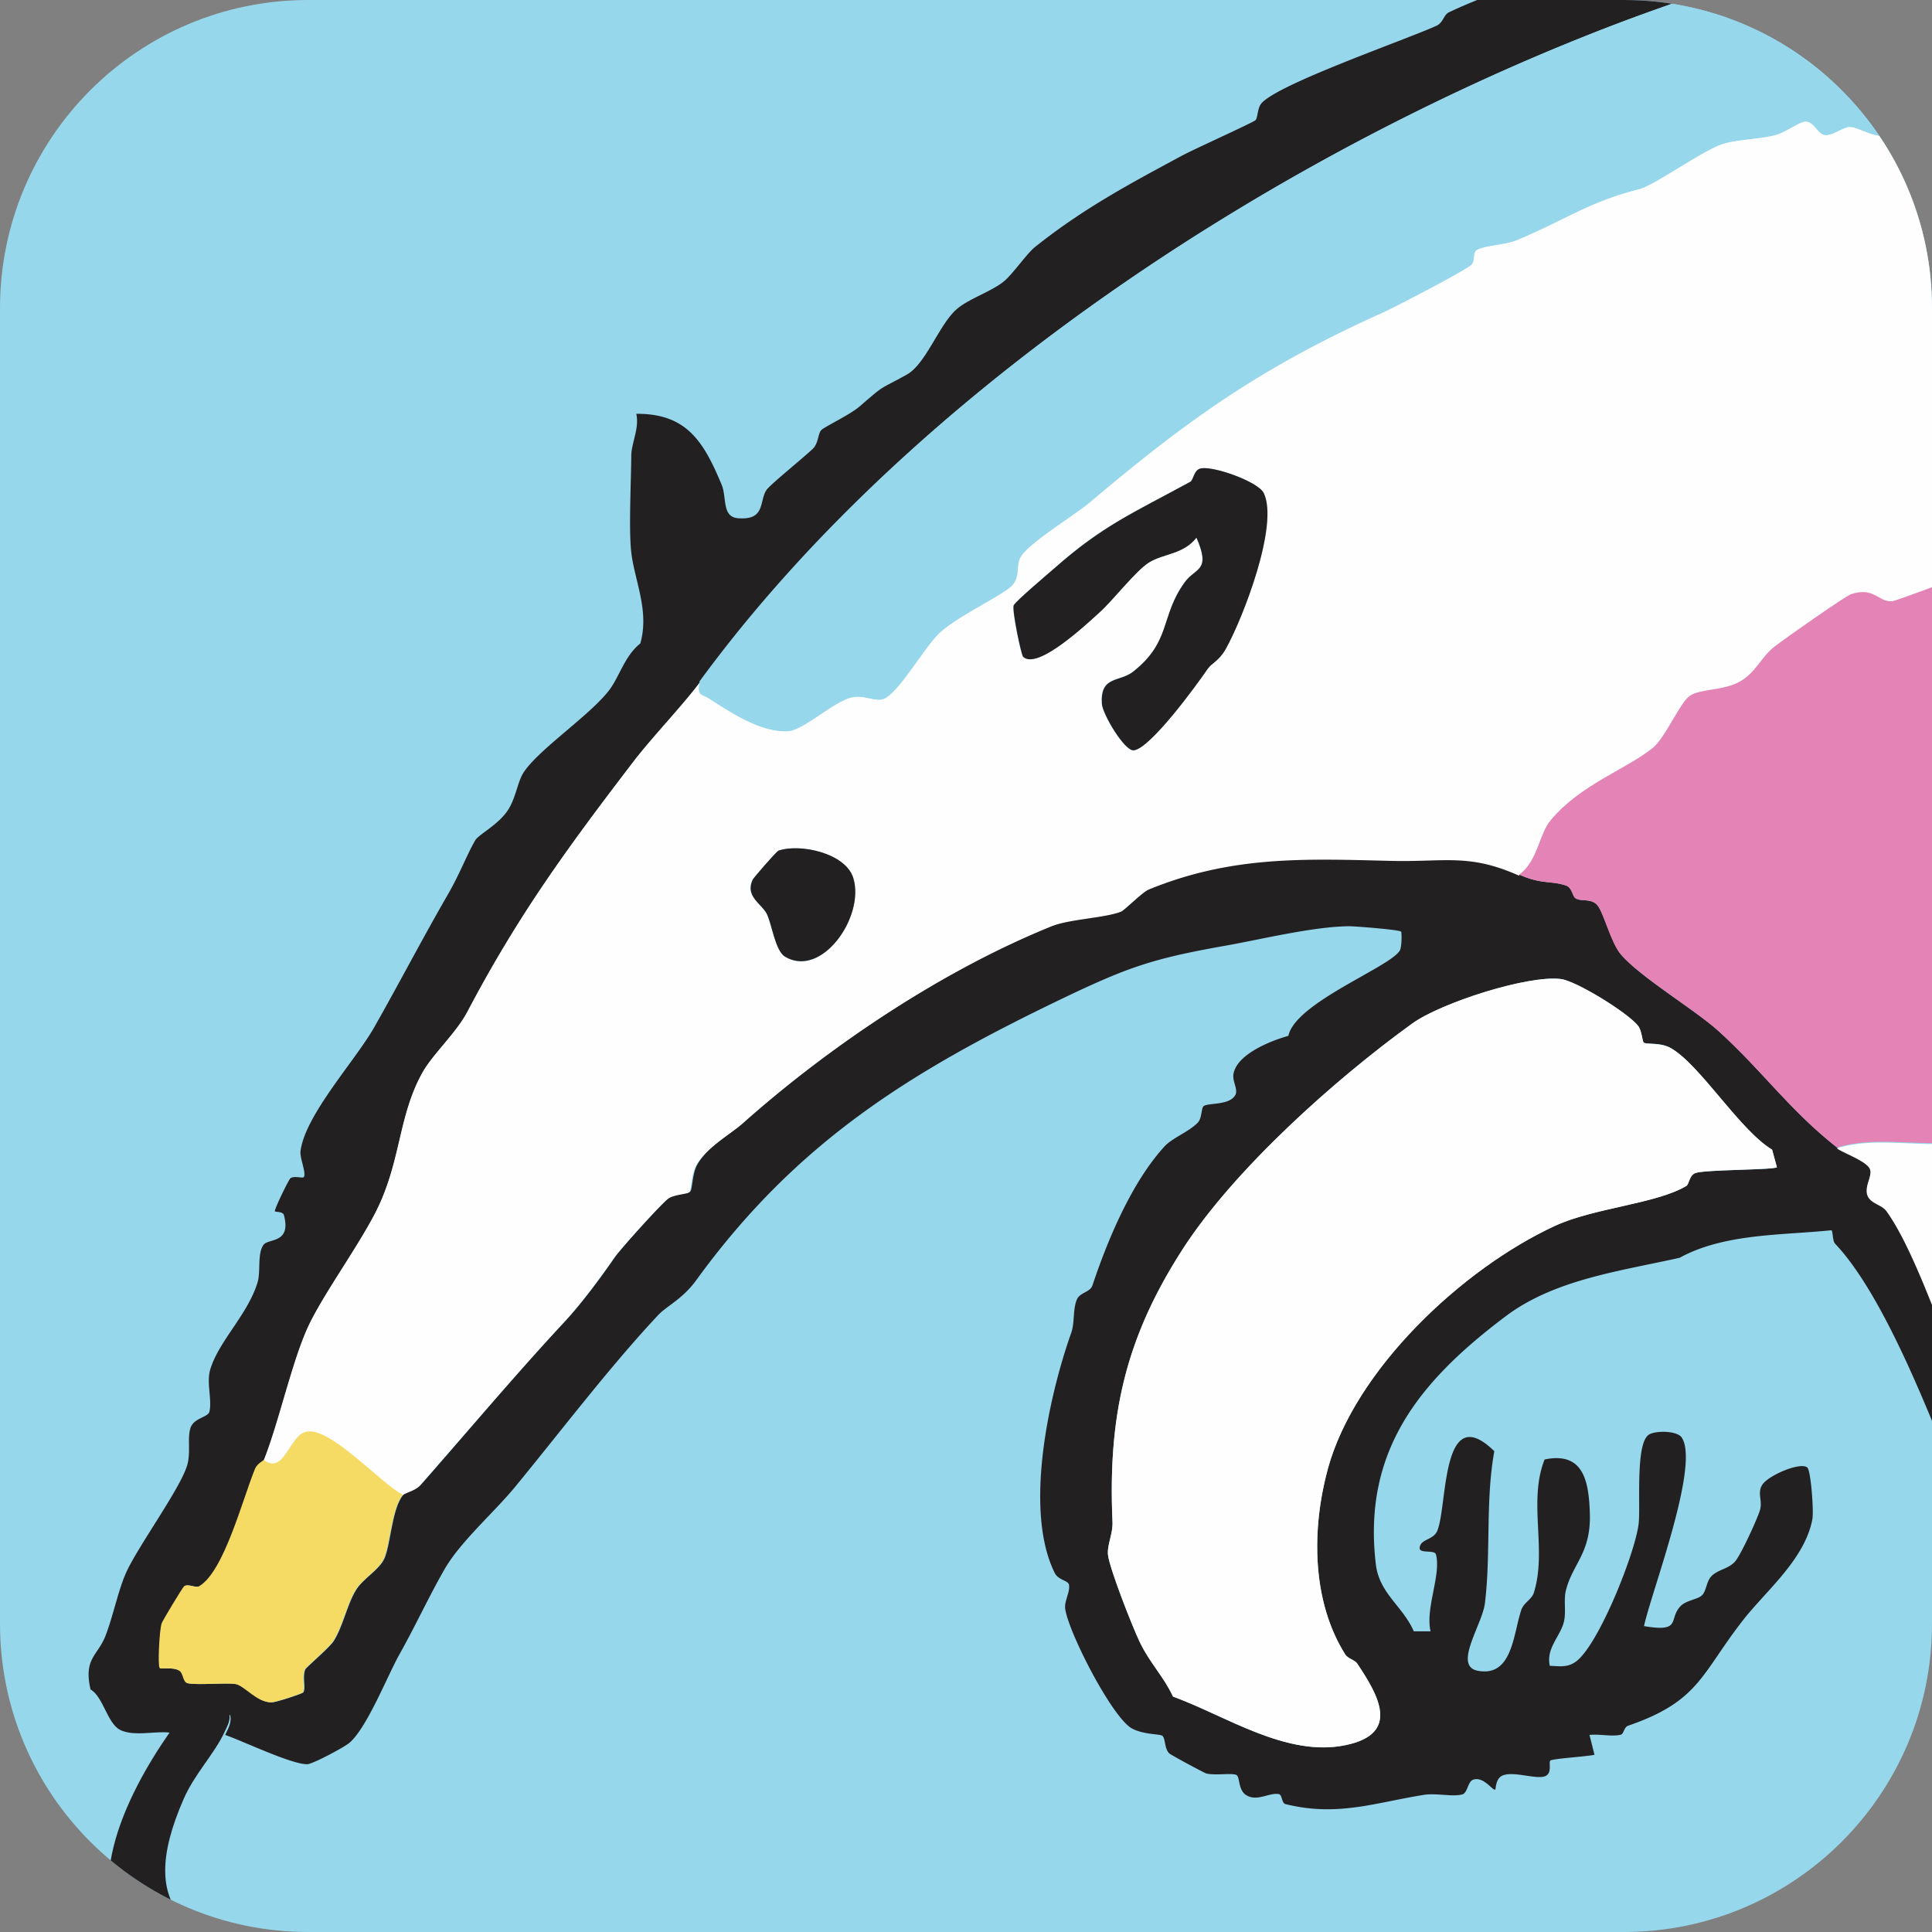 <?xml version="1.0" encoding="UTF-8"?>
<svg data-bbox="-0.632 -12.687 317.205 187.01" viewBox="0 0 100.29 100.29" xmlns="http://www.w3.org/2000/svg" data-type="color">
    <rect x="0" y="0" width="100.29" height="100.29" fill="#808080" stroke="none"/>
    <g>
        <defs>
            <clipPath id="6cb0d1dc-31f4-447c-b79c-30e7292cb27b">
                <path d="M100.29 16v68.29c0 8.837-7.163 16-16 16H16c-8.837 0-16-7.163-16-16V16C0 7.163 7.163 0 16 0h68.29c8.837 0 16 7.163 16 16"/>
            </clipPath>
        </defs>
        <path fill="#97d7ec" d="M100.29 16v68.29c0 8.837-7.163 16-16 16H16c-8.837 0-16-7.163-16-16V16C0 7.163 7.163 0 16 0h68.29c8.837 0 16 7.163 16 16" data-color="1"/>
        <g clip-path="url(#6cb0d1dc-31f4-447c-b79c-30e7292cb27b)">
            <path d="M8.81 89.94c-.79-.09-1.86.21-2.57-.14-.67-.34-.88-1.72-1.54-2.1-.37-1.61.37-1.75.77-2.77s.66-2.37 1.08-3.3c.61-1.36 2.82-4.37 3.17-5.58.19-.67 0-1.35.16-1.9s.92-.57.99-.87c.15-.62-.17-1.52.05-2.21.45-1.47 1.94-2.83 2.45-4.5.17-.56-.02-1.5.31-1.95.25-.35 1.45-.05 1.06-1.54-.05-.2-.45-.16-.47-.2-.05-.08.72-1.65.8-1.71.17-.15.63 0 .69-.06.17-.17-.21-1-.16-1.36.25-1.89 2.85-4.7 3.83-6.43 1.32-2.33 2.51-4.62 3.86-6.96.58-1.01.97-2.04 1.38-2.74.18-.31 1.25-.83 1.73-1.62.42-.69.46-1.47.84-1.99.85-1.19 3.33-2.85 4.35-4.14.56-.71.82-1.81 1.65-2.47.49-1.74-.33-3.3-.48-4.82-.12-1.19 0-3.58.01-4.91 0-.67.43-1.43.26-2.19 2.64-.02 3.51 1.48 4.43 3.68.28.67 0 1.67.85 1.74 1.46.12 1.08-.91 1.49-1.48.21-.29 1.91-1.66 2.39-2.12.3-.29.27-.79.44-.97s1.48-.79 1.99-1.23c1.4-1.21.94-.81 2.46-1.66.98-.55 1.67-2.58 2.56-3.37.6-.54 1.76-.91 2.43-1.43.47-.36 1.22-1.47 1.66-1.82 2.51-2 4.88-3.26 7.57-4.71.7-.38 3.71-1.73 3.87-1.87.12-.1.1-.6.29-.85.78-1 7.5-3.32 9.1-4.05.36-.16.38-.57.65-.7 4.06-1.92 8.44-2.57 12.53-4.65 2.83-1.44 5.33-1.28 8.24-1.8.26-.05 3.41-1.14 4.06-1.34.57-.18 2.59-1.34 2.97-1.15.08.04-.02.66.69.46.17-.05.16-.56.56-.73.92-.39 2.95-.42 4.02-.63 9.15-1.79 19.37-2.21 28.93-3 .48-.04.96.28 1.5.23.64-.06 1-.65 1.35-.71.45-.08 1.26.53 2.02.48 1.6-.11 2.18-.57 4.31-.22 3.94.64 8.37 1.27 12.43.98.84-.06 1.38-.53 2.01-.51.77.01 1.59.63 2.15.71 1.03.13 3.31.22 4.58.31 5.54.4 11.73-.51 17 0 3.31.31 5.96.21 9.26.29s6.28.75 9.53.7c1.16-.02 3.22-.5 4.33-.21.27.07.24.62.6.74 1.01.34 2.26-.03 3.02.03.16.01 1.99 1.49 2.64 1.79 6.25 2.88 12.77.81 18.36 3.27 1.42.63 3.25 2.02 4.69 2.78 4.53 2.4 8.26 4.04 12.61 7.23 3.37 2.47 6.33 5 9.87 7.39 2.9 1.96 5.03 3.91 7.8 6.1 3.81 3.01 7.55 5.43 11.04 8.78 1.97 1.89 2.74 2.77 4.92 4.48 2.78 2.19 5.02 5.28 7.54 7.51 5.23 4.63 10.37 9.26 15.34 14.02.37.35 1.31 1.61 1.42 1.67.48.29 1.43.03 1.54.14.05.05-.05.66.15 1.02.44.8 4.39 4.54 5.39 5.16.41.26.99.2 1.12.3.08.07.72 1.75.76 1.94.4 1.69-.77 1.86-.95 3.31-.1.74.29 2.29.22 2.39-.13.18-.77.07-.76.68 0 .56 1.13.91 1.3 1.41-.34 0-.71 0-1.03.13-4.45 1.73-8.61 4.56-13.08 6.23-1.95.73-4.63 1.04-6.43 1.8-.3.13-.28.54-.49.59-.72.16-1.72-.12-2.51.02-.46.08-.78.58-1.29.52-.17-.02-.02-.58-.5-.54-.71.06-1.44 1.01-2.66 1.23-2.84.52-6.27.52-9.18.87-5.59.66-13.23.84-18.81-.04-.79-.12-1.53-.81-2.39-.95-2.61-.43-5.8-.55-8.42-1.1-10.7-2.26-20.17-7.21-29.42-13.06-1.04-.66-1.53-1.62-2.9-1.6.17.41-.39 1.94-.26 2.06.06.06.55-.1.71.04.14.13.14.74.32 1.07.68 1.3 1.24 2.95 1.4 4.56.04.42.42 1.01.35 1.37-.08.38-.96.69-.73 1.57.06.24.91.1 1.18.65.08.16.33 1.79.33 2.02 0 .6-.55 1.47-.65 2.3-.16 1.33.29 3.43.4 4.8-1.92 1.37-.55.95-.09 1.7.3.49-.15 2.72-.45 3.03-.23.23-.92.02-1.17.76-.38 1.12.31 1.04.38 1.17.58 1.02-.85.67-.95 1.14-.4 1.76.4 3.89-.44 5.68-.3.64-.9.7-1.02.91-.17.28 0 .76-.32 1.1-.25.26-.98.23-1.05.55-.16.66.35 1.5.23 1.97-.09.38-.71.62-.92 1.15-.31.74-.18 2.49-.38 2.84-.07.13-2.35 1.44-2.51 1.48-3.15.92-6.49 1.99-9.53 2.83-1.37.38-1.65.46-2.79.16-.79-.21-1.78.83-2.63 1.11-1.53.51-7.78 1.54-8.43 2.26-.19.21-.04.76-.49.92-.53.19-1.4-.1-1.98.04-.19.04-.15.44-.36.5-.67.18-3.81.49-4.15-.03-.16-.25-.43-2.94-.24-3.25.06-.1.5-.19.71-.43 1.66-1.97 2.88-2.3 4.38-3.61 1.65-1.44 3.12-3.89 4.89-5.41 1.28-1.1 1.66-1.44 2.82-2.59.87-.87 1.72-.27 1.58-2.29-.04-.62-.36-1.07-.47-1.61-.2-.95.38-2.14-.95-2.14-1.84 0-2.7 1.86-3.88 2.84-2.18 1.79-5.44 4.46-7.67 5.84-2.57 1.59-5.48 2.47-8.01 3.98-.31.18-.36.71-.58.76-.73.17-1-.54-1.63-.53-.06.3.1 1.16-.01 1.28-.08.08-1.55.34-2.11.59-.64.29-.96 1.05-1.81.92-.11-.02-1.41-.43-1.47-.48-.69-.77 1.38-3.36 1.74-4.03 2.25-4.2 4.69-9.08 7.4-12.93.8-1.13 2.8-2.19 1.42-3.76-.73-.82-2.06-1.53-2.72-2.17-2.53-2.41-2.87-4.4-4.64-6.95-.57-.83-1.86-1.51-2.29-2.09-.81-1.1-1.29-1.85-2.21-3.01-1.57-1.99-3.12-5.62-3.11-8.17 0-1.36.87-1.99 1.04-3.2-.65-.06-1.08-.6-1.67-.77-1.54-.46-3.14-.65-4.59-.86-.51-.07-1.15-1.01-1.64-1.16-2.42-.73-6.04-.78-8.63-1.41-.36-.09-.66-.52-1.16-.64-3.13-.77-6.26-1.14-9.33-2-.84-.23-1.72-.45-2.58-.64-.08.7.49 1.14.66 1.78 1.94 7.14 3.48 16.65 2.64 24.04-.08.69-.69.57-.75 1.07-.13 1.03.31 2.31.22 3.05-.07.57-.77 1.52-.92 2.18s.06 1.36-.11 1.95c-.14.47-.79.66-.93 1.13-.2.66 0 1.55-.18 2.4-.33 1.51-2.13 3.85-2.4 4.81-.16.55.05 1.15-.1 1.7-.18.64-1.47 2.5-1.8 3.35-1.41 3.68-2.17 7.5-4.32 10.87-1.01 1.59-2.19.6-3.48.61-3.5.04-7.78 1.8-11.14 2.53-1.54.34-3.55.12-4.76.39-.89.2-1.88 1.2-2.63 1.5-1.57.63-2.9.3-4.1.48-.21.03-.21.55-.6.74-1 .49-6.33 1.09-7.38.83-.46-.11-1.09-2.54-.43-2.97l18.28-13.13c-.02-1.47-.06-3.18-.28-4.62-1.19-7.83-4.68-18.08-7.66-25.55-1.42-3.57-3.8-9.78-6.34-12.46-.13-.14-.1-.5-.18-.7-2.62.27-5.57.16-7.89 1.43-3.07.69-6.5 1.12-9.05 3.05-4.36 3.29-7.43 6.9-6.72 12.86.18 1.52 1.39 2.16 1.97 3.48h.87c-.28-1.19.56-2.94.28-3.99-.08-.3-1.1.06-.79-.52.15-.27.69-.29.86-.71.54-1.3.19-6.84 2.96-4.13-.47 2.59-.17 5.32-.49 7.9-.14 1.12-1.67 3.26-.36 3.5 1.79.33 1.83-1.91 2.25-3.16.13-.38.55-.55.65-.89.7-2.22-.31-4.73.56-6.92 2.04-.42 2.3 1.15 2.35 2.85.05 2.01-.89 2.56-1.24 3.93-.14.55.03 1.14-.12 1.69-.2.74-.92 1.34-.72 2.24.53.02.95.11 1.41-.26 1.17-.95 3.01-5.57 3.2-7.1.11-.91-.18-4.14.52-4.63.33-.23 1.46-.22 1.71.13.98 1.4-1.58 8.06-1.95 9.8 2 .34 1.24-.37 1.91-1.05.3-.3.89-.33 1.11-.56.21-.21.22-.69.46-.96.35-.38.92-.39 1.26-.8.3-.36 1.1-2.1 1.27-2.62s-.16-.91.14-1.36c.32-.48 1.98-1.19 2.33-.88.18.16.34 2.26.26 2.68-.39 2.08-2.39 3.7-3.59 5.23-2.19 2.8-2.26 4.21-5.97 5.49-.23.08-.22.43-.39.47-.49.11-1.1-.05-1.62.01l.26 1.03c-.39.09-2.18.2-2.29.3-.1.09.08.55-.18.76-.38.3-1.62-.22-2.26 0-.42.14-.38.71-.42.74-.12.1-.59-.69-1.14-.51-.3.1-.29.7-.58.77-.51.13-1.34-.08-1.98.02-2.53.4-4.48 1.15-7.19.48-.21-.05-.16-.49-.35-.52-.5-.09-1.14.42-1.71.04-.39-.26-.31-.91-.47-1.02-.2-.14-1.1.03-1.58-.09-.11-.03-1.84-.96-1.92-1.04-.26-.23-.2-.82-.37-.92s-.94-.05-1.56-.37c-1.04-.55-3.37-5.12-3.48-6.26-.03-.39.27-.85.2-1.21-.04-.22-.55-.23-.74-.61-1.61-3.25-.31-9.16.85-12.44.2-.55.08-1.23.3-1.75.16-.38.69-.37.81-.74.78-2.33 2.02-5.33 3.74-7.21.4-.44 1.29-.77 1.73-1.24.22-.23.17-.74.3-.85.21-.18 1.34-.03 1.64-.57.17-.29-.16-.71-.09-1.1.17-1.03 1.95-1.73 2.85-1.98.36-1.73 5.32-3.58 5.79-4.44.1-.19.1-.94.06-.97-.1-.1-2.37-.28-2.7-.28-1.88.02-4.55.68-6.47 1.02-3.79.67-5.07 1.13-8.53 2.79-7.81 3.76-13.7 7.41-18.9 14.58-.69.95-1.51 1.32-1.96 1.79-2.51 2.68-4.95 5.9-7.42 8.91-1.08 1.32-2.85 2.85-3.68 4.3s-1.49 2.9-2.32 4.38c-.66 1.18-1.68 3.8-2.6 4.61-.26.23-1.91 1.11-2.2 1.12-.82.01-3.31-1.19-4.26-1.52.16-.35.34-.61.26-1.03-1.58-.03-2.15-.32-3.09 1.03Zm98.37-94.99c-1.57.17-3.69-.08-4.89 1.03-3.38 0-14.33 3.74-17.95 5.1C66.77 7.69 47.5 20.1 36.37 35.37c-.82 1.12-2.47 2.85-3.46 4.13-3.35 4.38-5.93 7.87-8.63 13-.57 1.08-1.77 2.18-2.3 3.1-1.31 2.29-1.13 4.69-2.47 7.32-.93 1.81-2.7 4.24-3.47 5.87-.86 1.84-1.53 5-2.33 7-.02.04-.34.18-.44.45-.64 1.58-1.6 5.34-2.9 6.1-.19.11-.59-.14-.78 0-.09.07-1.14 1.82-1.17 1.93-.12.38-.21 2.22-.1 2.32.08.07.68-.07 1.02.14.2.13.17.6.44.65.52.1 2.03-.04 2.47.04.47.09 1.1.95 1.86.95.22 0 1.6-.45 1.64-.52.14-.22-.06-.78.1-1.19.04-.1 1.27-1.14 1.48-1.48.49-.78.71-1.96 1.18-2.68.37-.58 1.21-1.03 1.46-1.63.32-.77.38-2.57.97-3.28.1-.12.66-.24.91-.52 2.56-2.91 4.89-5.7 7.48-8.48.89-.96 1.88-2.3 2.59-3.33.3-.44 2.51-2.89 2.83-3.09s.99-.21 1.09-.33.1-.89.33-1.34c.51-.97 1.77-1.64 2.41-2.21 4.56-4.05 10.39-7.95 16.04-10.24.93-.38 2.74-.43 3.61-.76.17-.06 1.1-1.01 1.44-1.15 4.34-1.78 8.16-1.6 12.64-1.49 2.76.07 4-.38 6.58.76 1.14.51 1.65.29 2.41.56.32.11.33.56.49.66.28.18.77 0 1.1.32.35.34.72 1.96 1.26 2.6 1.02 1.19 3.83 2.86 5.05 3.96 2.26 2.04 3.7 4.12 6.17 6.06.3.23 1.45.64 1.69 1.03.21.35-.24.89-.12 1.36s.76.53 1.01.88c1.41 1.96 2.83 6.22 3.8 8.49.87 2.05 2.16 3.78 3.01 6 2.71 7.06 4.44 14.45 6.33 21.74.36 1.39 1.26 3.5.95 5.12-.05.25-.5.53-.45.81.05.25.76.29.8.56.06.37-.38 1.29-.3 2.03.05.47.49.34.53.55.06.28.05 2.04-.03 2.12s-.52-.06-.66.08c-.16.15-.06.63-.32.85-.44.36-1.81.25-2.39.45-.83.28-2.63 1.78-3.34 2.19-.28.17-.79-.05-.94.1-.1.1.05.57-.06.68-.13.14-.69.02-.98.19-.34.2-.57.61-.95.86-.33.22-.89.22-1.13.42-.51.45.16 1.27-1.8.9.65 2.23 2.44.46 3.55.07 2.29-.8 5.26-1.33 7.67-1.86 3.02-.65 7.16-.96 9.95-1.9 3.01-1.02 3.37-5.12 4.38-7.72s2.31-5.4 3.49-8.09c3.04-6.88 4.47-12.76 4.44-20.53 0-2.37-.33-3.81-.54-5.93-.07-.73.26-1.57.19-2.02-.06-.42-.68-.73-.41-1.56.16-.48.96-.18.75-.93-1.53.16-.8-.16-1.05-.87-.16-.47-.48-.82-.52-1.31s.35-1.62.28-1.67c-.08-.07-.64.1-.75-.02-.17-.18-.33-4-.66-4.9-.22-.6-1.19-1.97-1.37-2.73-.17-.7-.04-3.27.74-2.48s1.71.57 3.09 1.23c.31.15.85.08.97.19.13.13-.1.68.18.74.55.11 1.38-.12 2.03 0 .84.15 2.35 1.08 3.38 1.26 2.57.46 3.38.41 6.03 1.18 1.84.54 3.37.37 5.02.65.66.11 2.58 1.28 2.85 1.28.46 0 .64-.64 1.16-.52v1.03c.97-.2 2.78-.05 3.68.32.74.3.39 1 1.68 1.16 1.2.16.64-.48 1.18-.45 1.38.07 4.56 1.16 6.16 1.54.3.07.18.66.82.78 1.18.22 3.17.06 4.62.27.41.06.7.46 1.06.49s1.28-.4 1.4-.26c.1.11-.28.96.59 1.37.59.28.99-.07 1.31 0 1.62.38 5.04 1.56 6.17 2.73.26.27 3.49 4.14 3.64 4.41.24.42.37 1.45.43 1.5.2.17 1.41-.09 1.52.02.06.07-.15.94.23 1.44.35.46 1.35.39 1.59.79.2.33.16.94.38 1.36.77 1.43.62.8 1.21 2.65.23.7 1.05 1.81 1.16 2.18.17.59-.08 1.29.04 1.72.04.14 1.41.37 1.72 1.44.21.72-.21 1.15-.05 1.81.61 2.59 3.27 5.13 2.57 8.24 1 2.55 1.14 5.36 1.66 8.05-.33.39-.65 1-1 1.32-1.96 1.78-4.22 2.11-6.01 4.54-.25.34-.24.99-.53 1.28-.43.42-1.64.01-.51 1.28 1.31-1.03 3.46-.14 4.85-.77.16-.07.1-.85 1.65-1.23 3.16-.78 6.54-1.24 9.6-2.24.72-.24 1.4-.88 2.24-.98 1.87-3.31 3.46-6.69 4.42-10.39 1.05-4.05 1.98-8.67 2.06-12.82.09-4.72-.5-12.62-3.22-16.6-1.6-2.35-1.7-2.26-2.68-5.18-.2-.61-.45-1.86-.78-2.37-.26-.4-.72-.32-.96-.91-1.09-2.63.77-3.76.44-5.59-.35-1.95-1.9-4.43-2.5-6.25-.78-2.35-.6-4.97-1.15-7.35-.2-.85-.87-1.44-.97-2.15-.18-1.24 2.4-1.54 3.08-.41.08 1.31.52 2.57.76 3.8.93 4.72 2.53 9.35 4.02 14 .25.78.11 1.42.54 2.3.91 1.87 3.4 2.98 4.63 4.39.29.33.33.92.42.99.17.13.64.02.97.19.23.13.34.84.95.86 1.44.04.13-2.77.1-3.2-.16-2.31-.61-2.85-1.19-4.99-1.02-3.82-1.47-8.03-2.18-11.98-.96-5.34-1.5-10.9-3.29-16.02-.32-.91-2.1-4.41-1.09-5.12.28-.19 1.81-.19 2.16-.07.99.34.85 2.79 1.05 3.58.18.71.69.98.85 1.47 1.18 3.5 1.3 7.07 2.21 10.41 1.42 5.25 1.58 11.08 3.6 16.23.79 2.01.42 2.98.77 5.16.15.94.61 2.52.89 3.48.19.62 1.03 2.02 1.06 2.55.03.57-1.31 1.35-.29 2.16 1.26.32 2.15 1.29 3.42 1.66.54.16 3.19.64 3.37-.03.53-1.93-1.21-1.06-1.3-1.13s-.24-1.76-.33-2.12c-.88-3.69-2.06-7.32-2.26-11.15-.03-.56.31-1.09.27-1.53-.05-.52-.66-.7-.77-1.29-.27-1.38.26-3.32.17-4.6-.04-.62-.57-1.4-.67-2.12-.79-5.78-.84-11.81-1.89-17.42-.25-1.32-1.95-6.48-.94-7.37.12-.11.74-.03 1-.03 1.42 0 1 .04 1.29 1.29.33 1.4.41 1.49.54 2.94.07.83.61 1.42.69 1.89.08.44-.27.87-.18 1.19.08.3.6.32.69.47.31.51 1.02 5.85 1.06 6.79.05 1.1-.69 3.3-.15 4.14.61.96 1.13 2.17 1.21 3.57.25 4.14.3 8.29.85 12.31.63 4.64 1.95 9.3 3.21 13.74.62 2.2-.56 1.8 1.21 3.95.63.77.03 1.04 1.58 1.24.32.04.71-.22.97-.17.32.06.61.61 1 .77 4.36 1.81 1.27-3.55 1.01-5.42-.08-.6.19-1.09.14-1.43-.04-.24-.99-2.14-1.47-1.97-.06-.47.54 0 .54-.62 0-1.32-1.1-3.84-1.29-5.46-.17-1.52-.2-2.51-.55-4.07-1.22-5.48-1.65-12.02-2.58-17.76-.47-2.94-.72-6.15-1.27-9.03-.12-.64-.66-.49-.77-.83-.25-.73-.41-2.09-.52-2.89-.05-.4-.22-.85-.24-1.18s.3-1.08.24-1.13c-.09-.08-.73.17-.79-.14-.19-1.01-.23-2.62.98-2.89 2.63-.58 2.1 1.6 2.72 3.35.47 1.33 1.55 3.19 1.48 4.57 0 .08-.36.35-.27.87.12.71.9.84 1.04 1.58.19.98-.13 2.28.02 3.33.43 3.02 1.59 6.55 2.03 9.55 1.23 8.3 1.76 16.9 3.98 24.85.39 1.41.81 2.35.93 3.98.04.55-.31 1.06-.26 1.52 0 .1.6 1.85.64 1.94.39.76 1.2.34 1.61.58.18.1.18.76.75.93.43.13.97-.02 1.44.11 1.37.36 2.73.85 4.18.97.65-.03-1.01-7-1.13-7.62-.53-2.85-.81-5.8-1.33-8.71-.21-1.17-1.19-3.44-1.27-4.41-.05-.6.39-1.27.23-1.74-.14-.43-.89-.37-1.02-1.07-.12-.64.22-1.25.19-1.77-.04-.59-.55-1-.62-1.39-.55-3.06-.16-6.4-.6-9.44s-1.46-5.76-1.79-8.9c-.16-1.56-.33-3.4-.73-5.06-.32-1.34-1.26-3.64-1.83-4.68-.29-.53-.55-1.83-.79-2.1.4-.75.1-1.54 1.23-1.75 1.79-.33 3.29 1.03 3.6 2.71.28 1.49-.78 2.66.83 3.67-.15.52.26 1.22.18 1.63-.05.25-.5.53-.44.8s.74.4.9.66c.47.74-.19 1.56-.13 2.19.05.53.62.7.73 1.08.14.48-.04 1.03.06 1.48.34 1.55.34 1.66.25 3.23 0 .09-.37.37-.27.85.02.11 1.23 1.27 1.31 1.86.1.72-.43 1-.46 1.47-.04.8.59 1.54.69 2.13.16.96-.12 2.09.03 3.06.64 4.18 1.58 8.15 2.44 12.23.33 1.55.32 5 .82 5.86 1.28 2.25.69 2.02 1.12 4.3.44 2.34 1.17 4.83 1.47 7.28.06.5-.26.96-.2 1.46.29 2.42 4.17 1.71 5.93 1.95-.76-3.76-.85-7.63-1.32-11.42-.56-4.49-1.47-8.98-2-13.45-.4-3.38-.29-7.2-.83-10.5-.09-.56-.25-1.19-.49-1.7.01-.54.04-1.07-.06-1.61-.31-1.67-1.33-3.46-1.67-5.02s-.31-3.33-.58-4.95c-.17-1.04-.78-1.66-.4-2.84.29-.91.97-.94 1.55-.24.1.12 1.04 2.47 1.11 2.75.22.91.37 2.35.57 3.42.66 3.45 1.68 7.05 2.06 10.55.85 7.9 1.79 15.59 2.81 23.32.32 2.46.59 4.72 1.02 7.22.23 1.32.19 3.44.94 4.72.91 1.58 4.37.82 5.87.87.9.03 2.56 1.03 2.76-.23l-2.01-8.29c-.7-7.32-1.63-14.84-2.89-22.21-.55-3.19-1.46-5.91-2.06-9.01-.18-.93.04-2.3-.02-3.21-.02-.35-.41-.57-.39-.93.04-.56 1.09-2 1.69-1.67.28.16 1.12 1.5 1.23 1.88.53 1.89.74 4.76 1.09 6.76.51 2.93.9 5.82 1.29 8.75.46 3.42 1.41 6.62 1.8 9.91.25 2.06-.08 5.23.26 6.95.11.56.61.71.72 1.08.46 1.52.96 4.99 1.28 6.7.21 1.12.12 2.22.81 3.31.95-.1 6.94-.44 7.2-.69.06-.06.29-1.46.27-1.64-.03-.44-.42-.82-.49-1.32-.73-5.43-1.68-10.75-2.34-16.07-.37-2.99-.91-6.39-1.6-9.34-.15-.65-.88-1.54-.97-2.5-.03-.27.29-.74.25-1.14-.06-.62-.6-.9-.46-1.75.1-.61.95-2.13 1.76-1.62s2.31 6.35 2.57 7.6c.45 2.14.8 7.94 1.56 9.58.18.39 1.38 1.04 1.22 2.14-.11.41-.49.29-.71.38-.14.06-.53-.14-.52.13-.2 1.31 1.11 2.54 1.25 3.41.36 2.19.12 4.62.29 6.87.13 1.69.87 3.45.52 5.29.91-.49 1.77-.25 2.53-.41.57-.12.98-.48 1.48-.6 1.6-.39 3.1.33 2.91-2.17-.17-2.21-.86-5.86-1.26-8.14-.44-2.55-1.07-5.18-1.55-7.47l-1.56-6.05c1.19-3.94 2.54-1.59 3.48.91 1.27 3.39 1.89 7.09 2.46 10.54.17 1.03.34 2.06.52 3.09.08.48-.07 1.09.03 1.64.18.97.92 5.27 1.68 5.53.8.28 3.75-.44 4.46-.88 1.22-.76.68-2.39.53-3.46a86 86 0 0 0-1.4-7.48c-.26-1.13-1.13-2.83-1.16-4.01-.02-.79.83-2.38 1.74-1.85.08.04.88 1.36.94 1.5 1.46 3.55 1.67 7.56 3 10.86.08.2.48.21.5.37.05.45-.41 1.09-.27 1.63.94.32 1.43-.46 2.05-.65 1.25-.39 5.21-1.56 5.95-2.55s-.37-3.17-1.17-4.02c-1.54-1.63-3.57-2.92-5.29-4.75-2.19-2.34-3.97-4.13-6.31-6.31-14.56-13.61-28.28-27.29-44.29-38.62-5.74-4.06-10.27-8.23-16.66-11.59-3.08-1.62-5.89-2.99-8.95-4.76-3.83-2.21-7.67-1.74-11.95-1.94-1.93-.09-5.24-1.22-7.26-1.51-1.12-.16-3.66.3-4.39-.25-.24-.18-.27-.76-.53-.81-.25-.05-1.37.19-1.69.3-.22.07-.21.5-.34.51-.38 0-1.12-.6-1.65-.69s-1 .18-1.36.1c-1.33-.27-3.17-1.13-4.47-1.22-.77-.05-1.7.39-2.23.26-.29-.07-.2-.75-.82-.81s-.95.54-1.4.68c-1.47.46-2.12-.4-3.23-.4-10.13-.04-20.18-.2-30.17-1.21-1.74-.18-4.48.47-6.42.2-2.16-.3-5.58-1.01-7.72-1.05-1.81-.04-4.13.65-5.91.78-4.79.34-9.39.82-14.16 1.29-5.94.58-11.3.47-17.12 2.06ZM85.33 54.12c-.09-.07-.09-.59-.29-.86-.5-.66-3.22-2.35-4.03-2.44-1.74-.2-6.24 1.26-7.7 2.31-4 2.89-9.27 7.59-11.94 11.75-2.97 4.62-3.86 8.66-3.62 14.12.03.62-.3 1.23-.23 1.74.1.74 1.27 3.74 1.66 4.53.52 1.08 1.22 1.75 1.71 2.8 2.75 1 5.89 3.16 8.96 2.52 2.89-.6 1.68-2.62.6-4.24-.12-.17-.48-.24-.62-.47-1.74-2.77-1.75-6.48-.91-9.6 1.4-5.19 7-10.44 11.81-12.65 2.02-.93 5.28-1.15 6.81-2.07.14-.09.15-.56.48-.67.51-.18 4.06-.15 4.22-.3l-.25-.91c-1.71-1.05-3.75-4.42-5.27-5.28-.55-.31-1.25-.17-1.39-.28m99.27 19.69c-.34-.35-1.03-.57-1.47-.98-1.46-1.38-1.38-2.15-3.6-3.09-3.44-1.46-9.01-2.74-12.72-3.24-.67-.09-1.24-.56-1.95-.49-.21.21.77 4.15 1.02 4.77 1.3 3.25 4.18 5.22 6.04 7.86 2.71 3.84 3.1 6 7.23 9.25.97.77 3.61 1.34 2.57 3.09-.1.17-.52.21-.65.43-1.62 2.83-4.06 5.28-5.71 8.13-.23.39-.17 1.01-.4 1.4-.39.69-4.37 6.1-3.92 6.51.37.07.67-.04 1.01-.15 5.44-1.79 9.49-5.23 13.86-8.6.74-.57 2.06-.96 2.87-1.71.62-.57 1.04-1.52 1.78-2.14.86-.74 2.55-1.37 2.84-2.53.12-.5-1.66-6.2-2-7.15-1.38-3.8-3.98-8.43-6.79-11.36Z" fill="#232022" data-color="2"/>
            <path d="M8.81 89.94c.94-1.35 1.51-1.06 3.09-1.03.08.42-.1.68-.26 1.03-.52 1.11-1.54 2.15-2.1 3.43-2.65 6.02.44 7.58 5.87 8.38 8.09 1.19 23.6.12 27.14 9.42 2.6 6.83-.89 12.44-6.79 15.88s-12.65 3.91-18.97 5.88c-.11.15 1.92 2.51 2.18 2.83 7.8 9.22 16.74 18.15 24.21 27.54 1.9 2.38 3.77 5.12 1.98 8.17-2.81 4.78-7.81 2.24-12.06 1.66-8.92-1.22-16.92-.16-25.72.22-3.22.14-7.85.17-8.01-4.03-.09-2.26 3.32-10.23 4.8-12.05 4.09-5.03 11.06-.76 8.24 5.27l16.22-.26-21.58-27.21c-4.04-6.47-1.46-9.8 5.16-11.73 7.59-2.21 16.03-2.85 23.36-5.74 1.95-1.3 3.14-4.53 2.04-6.64-1.48-2.87-9.48-4.59-12.54-5.23-4.28-.89-14.79-1.48-17.68-3.95-3.67-3.13-.79-8.69 1.41-11.84Z" fill="#232022" data-color="2"/>
            <path d="M36.36 35.37c-.14.79.04.62.5.91 1.15.73 2.63 1.72 4.02 1.68.84-.03 2.44-1.6 3.4-1.77.62-.11 1.2.25 1.6.09.75-.3 2.09-2.63 2.83-3.36.92-.92 3.45-2.05 3.87-2.57.38-.48.16-.98.39-1.41.42-.76 2.79-2.17 3.59-2.85 5.19-4.39 8.98-7.05 15.15-9.83.73-.33 4.27-2.17 4.65-2.5.25-.22.05-.65.33-.8.41-.22 1.46-.25 2.04-.49 2.47-1.02 3.71-1.98 6.36-2.65.82-.21 3.28-2.01 4.35-2.35.78-.24 1.76-.23 2.65-.44.57-.13 1.29-.69 1.61-.72.48-.04.67.62 1.02.69.38.08.89-.38 1.3-.41.39-.02 1.02.44 1.75.48s2.55-.2 3.29-.35c1.17-.24 3.11-2.01 4.45-2.23 2.2-.37 2.39 1 3.07 1.01l5.69-1.78c1.69.39 4.14-.61 5.62-.46 3.45.36 7.64-.48 11.37-.84 2.35-.23 4.74-.22 7.15-.57.58-.09 1.05-.59 1.39-.64.81-.12 2.81.39 3.78.34 1.34-.07 2.12-.97 3.64-.67.78.15.96.94 1.43 1.16.65.29 1.95-.24 2.73-.36.65-.1 1.38.09 1.98-.08.35-.1.63-.59 1.03-.77 1.64-.74 3.34-1.34 5.2-.97.59.12.77.72 1.29.77.62.06 2.04-.46 2.84-.51 3.05-.22 8.71 1.86 11 .76.35-.17.25-.68.85-.78.96-.16 3.08.62 4.12.56.57-.04.86-.46 1.3-.53 2.45-.38 3.43.56 5.46.95 3.88.75 7.56 1.59 11.46 2.45s7.87 1.78 11.78 2.9c1.43.41 4.42 1.78 5.6 1.88.65.05 1.21-.37 1.95-.16.5.15.78.89 1.23 1.1 2.79 1.33 7.22 1.48 9.27 4.38.28.4.2 1 .5 1.3s.99.26 1.29.51c.38.32.29.89.51 1.23.57.86 4.26 1.05 5.43 1.33.96.23 5.75 1.45 6.17 1.94.24.28.49 1.57.79 2.1.57 1.04 1.51 3.33 1.83 4.68.4 1.66.57 3.5.73 5.06-.73-.23-1.63-.29-2.3-.66-.91-.51-1.66-2.27-2.35-2.57-.5-.22-.95.2-1.46-.04-.63-.3-1.07-2.19-2.64-1.88.08-1.39-1.01-3.24-1.48-4.57-.61-1.75-.08-3.93-2.72-3.35-1.21.27-1.17 1.88-.98 2.89.06.31.7.06.79.14.06.06-.25.8-.24 1.13s.18.78.24 1.18c-.75.18-.41-.6-.77-.9a63 63 0 0 0-1.73-1.17c-.72-.45-2.55-.56-3.42-1.27-.29-1.25.13-1.29-1.29-1.29-1.14-1.87-3.93-1.76-5.23-2.56-.3-.18-.41-.8-.81-1.06-.45-.3-1.04-.26-1.52-.54-1.31-.79-2.3-2.08-3.71-2.72s-3.65-1.47-5.15-2.06c-4.36-1.73-7.6-1.12-11.79.18-1.25.38-4.42.47-5 .92-.37.29-.39.85-.67 1.13-.63.63-3.16 2.9-3.72 3.23-.49.29-1.14-.07-1.68.38-.7.6-.68 2.74-1.18 3.46-.4.58-1.11.41-1.46.73-.94.85-.38 4.09-.88 5.42-.33.87-1.52.17-1.17 2.56.14.96 1.45 4.77 1.87 5.86.75 1.96 2.09 3.91 3 5.75.44.89.6 2.04 1.02 2.84.29.56 8.01 8.59 8.7 9.06.56.39 1.16.34 1.58.74.39.36.5 1.14 1.14 1.69 1.54 1.34 2.28 1.2 3.93 1.74.88.29 1.42 1.27 2.11 1.49.65.21 1.37 0 2.02.3.51.24.65.88 1.1 1.22.99.76 2.38 1.33 3.34 2.2.97 2.92 1.08 2.83 2.68 5.18 2.72 3.99 3.32 11.89 3.22 16.6-.08 4.15-1.01 8.77-2.06 12.82-.96 3.7-2.55 7.08-4.42 10.39-.84.1-1.52.74-2.24.98-3.06 1-6.44 1.47-9.6 2.24-1.55.38-1.49 1.16-1.65 1.23-1.39.63-3.53-.27-4.85.77-1.13-1.27.08-.86.51-1.28.29-.29.28-.94.53-1.28 1.79-2.43 4.05-2.77 6.01-4.54.36-.32.67-.93 1-1.32-.52-2.69-.66-5.5-1.66-8.05.7-3.11-1.96-5.65-2.57-8.24-.16-.66.26-1.09.05-1.81-.3-1.06-1.68-1.3-1.72-1.44-.11-.43.13-1.13-.04-1.72-.11-.38-.94-1.48-1.16-2.18-.6-1.85-.45-1.22-1.21-2.65-.22-.42-.18-1.03-.38-1.36-.25-.4-1.24-.32-1.59-.79-.38-.5-.17-1.37-.23-1.44-.11-.12-1.32.15-1.52-.02-.06-.05-.19-1.09-.43-1.5-.15-.27-3.37-4.13-3.64-4.41-1.13-1.17-4.55-2.35-6.17-2.73-.32-.08-.72.27-1.31 0-.87-.41-.48-1.25-.59-1.37-.13-.14-1.04.29-1.4.26s-.65-.44-1.06-.49c-1.46-.21-3.44-.05-4.62-.27-.64-.12-.52-.71-.82-.78-1.6-.38-4.79-1.47-6.16-1.54-.54-.03.03.61-1.18.45-1.28-.17-.94-.86-1.68-1.16-.89-.36-2.71-.52-3.67-.32v-1.03c-.52-.12-.7.52-1.16.52-.27 0-2.19-1.16-2.85-1.28-1.64-.28-3.18-.11-5.02-.65-2.64-.77-3.46-.73-6.03-1.18-1.02-.18-2.54-1.11-3.38-1.26-.66-.12-1.49.12-2.03 0-.28-.06-.04-.61-.18-.74-.12-.12-.66-.05-.97-.19-1.39-.66-2.29-.41-3.09-1.23s-.91 1.78-.74 2.48c.18.77 1.15 2.13 1.37 2.73.33.9.49 4.71.66 4.9.1.11.67-.05.75.02.07.05-.33 1.19-.28 1.67s.36.84.52 1.31c.25.71-.49 1.03 1.05.87.22.75-.59.45-.75.93-.27.83.35 1.14.41 1.56.07.45-.26 1.29-.19 2.02.21 2.12.53 3.56.54 5.93.03 7.77-1.41 13.65-4.44 20.53-1.19 2.69-2.45 5.39-3.49 8.09s-1.36 6.7-4.38 7.72c-2.78.94-6.93 1.25-9.95 1.9-2.41.52-5.38 1.06-7.67 1.86-1.11.39-2.9 2.16-3.55-.07 1.95.37 1.29-.45 1.8-.9.24-.21.8-.21 1.13-.42.38-.25.61-.66.95-.86.29-.17.85-.05.98-.19.11-.12-.04-.59.06-.68.15-.14.66.07.94-.1.71-.42 2.51-1.91 3.34-2.19.58-.2 1.95-.09 2.39-.45.26-.21.16-.7.32-.85.14-.13.58 0 .66-.08s.1-1.84.03-2.12c-.05-.21-.49-.08-.53-.55-.08-.74.36-1.66.3-2.03-.04-.27-.74-.3-.8-.56-.06-.28.4-.55.45-.81.31-1.62-.59-3.73-.95-5.12-1.89-7.29-3.62-14.67-6.33-21.74-.85-2.22-2.14-3.95-3.01-6-.97-2.27-2.39-6.53-3.8-8.49-.25-.36-.88-.39-1.01-.88s.33-1.02.12-1.36c-.24-.4-1.39-.8-1.69-1.03 1.95-.62 4.25-.04 6.28-.29 1.21-.14 5.66-1.45 6.77-1.98 1.21-.58 1.43-1.44 1.89-1.71.8-.48 2.3-.22 3.35-1.28.8-.8.23-2.27 1.54-2.84.61-.27 1.26-.04 1.87-.19 1.46-.36 2.01-1.4 3.04-2.11 1.09-.76 3.98-2.26 4.3-3.42.26-.92.26-3.02.7-3.94.32-.67 2.67-1.41 3.23-2.43.4-.73.1-1.32.37-1.94.08-.19 2.22-2.55 2.46-2.69.84-.47 2.94-.85 3.66-1.42.29-.23 1.51-1.53 2.11-2.07 1.37-1.24 2.12-3.13 4.13-1.81 2.35-1.69 3.85-4.68 5.78-6.83 2.86-3.18 6.97-4.93 8.5-9.39-2.83.43-5.57 1.37-8.4 1.77-9.93 1.41-18.03 2.65-27.23 7.02-.91.43-2.49 1.1-3.24 1.65-.56.42-1.06 1.38-1.31 1.52-2.62 1.52-6.87 2.47-9.88 3-2.62.46-2.01.66-3.69 1.78-.15.1-3.18 1.22-3.36 1.24-.72.07-.93-.75-2.13-.37-.33.11-3.46 2.32-3.98 2.72-.72.56-1.01 1.46-1.96 1.9-.84.39-1.94.31-2.44.66-.53.37-1.26 2.18-1.93 2.71-1.45 1.15-3.73 1.88-5.28 3.73-.64.76-.65 2.12-1.66 2.85-2.58-1.15-3.81-.7-6.58-.76-4.48-.11-8.3-.29-12.64 1.49-.34.14-1.28 1.09-1.44 1.15-.87.33-2.68.38-3.61.76-5.65 2.29-11.48 6.18-16.04 10.24-.64.57-1.9 1.25-2.41 2.21-.24.45-.24 1.23-.33 1.34s-.76.12-1.09.33-2.53 2.66-2.83 3.09c-.71 1.03-1.7 2.37-2.59 3.33-2.59 2.79-4.92 5.57-7.48 8.48-.24.28-.8.39-.91.52-1.12-.54-3.95-3.75-5.14-3.23-.77.34-1.06 2.18-2.07 1.43.8-2 1.47-5.16 2.33-7 .77-1.63 2.54-4.06 3.47-5.87 1.35-2.63 1.17-5.03 2.47-7.32.53-.92 1.73-2.02 2.3-3.1 2.7-5.13 5.28-8.61 8.63-13 .99-1.29 2.64-3.01 3.46-4.13Zm26.36-.69c.17-.26.55-.37.91-1.01.89-1.6 2.76-6.43 1.96-8.08-.29-.6-2.72-1.46-3.32-1.26-.31.1-.33.59-.49.68-2.95 1.61-4.54 2.27-7.01 4.45-.32.29-2.1 1.78-2.16 1.97-.09.26.39 2.56.49 2.66.74.74 3.4-1.79 3.99-2.32.68-.61 1.87-2.16 2.56-2.58.75-.46 1.77-.41 2.45-1.28.77 1.77-.05 1.54-.62 2.33-1.26 1.76-.67 3.05-2.66 4.62-.71.56-1.73.19-1.63 1.67.03.53 1.17 2.46 1.65 2.42.86-.07 3.3-3.42 3.87-4.27ZM40.4 44.16c-.1.03-1.29 1.42-1.34 1.51-.41.89.51 1.25.76 1.82.24.54.44 1.87.92 2.17 1.91 1.15 4.15-2.06 3.55-4.07-.39-1.3-2.76-1.82-3.9-1.43Z" fill="#fefefe" data-color="3"/>
            <path d="M107.18-5.05c5.82-1.59 11.18-1.48 17.12-2.06 4.77-.47 9.37-.95 14.16-1.29 1.79-.13 4.11-.82 5.91-.78 2.15.05 5.57.75 7.72 1.05 1.93.27 4.68-.37 6.42-.2 9.98 1.01 20.04 1.17 30.17 1.21 1.11 0 1.76.86 3.23.4.46-.14.77-.74 1.4-.68s.53.74.82.81c.53.13 1.46-.31 2.23-.26 1.3.09 3.15.94 4.47 1.22.37.08.82-.19 1.36-.1s1.27.7 1.65.69c.13 0 .12-.44.34-.51.32-.1 1.44-.35 1.69-.3.26.05.3.63.53.81.73.55 3.28.09 4.39.25 2.02.29 5.34 1.42 7.26 1.51 4.28.2 8.13-.27 11.95 1.94 3.06 1.77 5.86 3.14 8.95 4.76 6.39 3.36 10.92 7.53 16.66 11.59 16.01 11.33 29.72 25.01 44.29 38.62 2.33 2.18 4.12 3.97 6.31 6.31 1.72 1.83 3.75 3.13 5.29 4.75.81.85 1.91 3.03 1.17 4.02s-4.7 2.16-5.95 2.55c-.62.19-1.11.96-2.05.65-.15-.54.32-1.19.27-1.63-.02-.16-.42-.17-.5-.37-1.32-3.3-1.54-7.31-3-10.86-.06-.14-.86-1.46-.94-1.5-.91-.53-1.76 1.06-1.74 1.85.03 1.18.89 2.88 1.16 4.01a86 86 0 0 1 1.4 7.48c-.6-.46-1.45-.5-2.06-.77-1.16-2.1-3.53-3.41-5.15-5.15-.57-3.45-1.18-7.15-2.46-10.54-.94-2.5-2.29-4.85-3.48-.91l1.56 6.05c-.89-1.33-3.41-2.75-3.58-4.27-.04-.32.22-.7.17-.98-.02-.12-1.14-2.01-1.22-2.1-.41-.51-2.39-1.36-3.1-1.66-.26-1.26-1.73-7.08-2.57-7.6s-1.66 1.01-1.76 1.62c-.14.85.41 1.13.46 1.75.04.4-.28.87-.25 1.14-1.08-.1-1.54-1.07-2.4-1.59-1.13-.69-3.26-1.09-4.22-1.83-.56-.43-.41-1.98-1.62-1.72-.35-2.01-.56-4.88-1.09-6.76-.1-.37-.94-1.72-1.23-1.88-.6-.33-1.66 1.11-1.69 1.67-.03.36.37.58.39.93.05.91-.17 2.28.02 3.21-2.85-.1-4.11-3.59-6.04-5.41-.63-.59-1.6-1.36-2.45-1.54-.2-1.06-.35-2.51-.57-3.42-.07-.28-1.01-2.63-1.11-2.75-.58-.7-1.26-.67-1.55.24-.38 1.18.23 1.8.4 2.84-2.12-1.25-3.9-2.84-5.94-4.23-.53-.36-1.2-.46-1.52-.67-1.61-1.01-.56-2.18-.83-3.67-.31-1.68-1.81-3.04-3.6-2.71-1.13.21-.83 1-1.23 1.75-.42-.49-5.2-1.72-6.17-1.94-1.18-.28-4.86-.46-5.43-1.33-.22-.34-.13-.91-.51-1.23-.3-.25-.99-.21-1.29-.51s-.22-.91-.5-1.3c-2.05-2.89-6.48-3.05-9.27-4.38-.44-.21-.72-.95-1.23-1.1-.74-.22-1.3.21-1.95.16-1.18-.09-4.17-1.47-5.6-1.88-3.91-1.12-7.96-2.05-11.78-2.9s-7.58-1.69-11.46-2.45c-2.03-.39-3.01-1.33-5.46-.95-.44.07-.73.49-1.3.53-1.04.06-3.16-.72-4.12-.56-.59.1-.49.61-.85.78-2.28 1.1-7.94-.98-11-.76-.79.06-2.21.58-2.84.51-.53-.05-.7-.65-1.29-.77-1.86-.37-3.56.23-5.2.97-.4.18-.68.67-1.03.77-.6.17-1.33-.02-1.98.08-.78.12-2.08.66-2.73.36-.47-.21-.65-1-1.43-1.16-1.53-.3-2.3.6-3.64.67-.97.05-2.97-.46-3.78-.34-.34.05-.81.55-1.39.64-2.41.36-4.8.35-7.15.57-3.72.36-7.92 1.21-11.37.84-1.48-.16-3.93.85-5.62.46l-5.69 1.78c-.68 0-.87-1.38-3.07-1.01-1.34.23-3.28 2-4.45 2.23-.74.15-2.57.39-3.29.35s-1.36-.5-1.75-.48c-.41.02-.92.49-1.3.41-.35-.07-.54-.73-1.02-.69-.32.03-1.04.59-1.61.72-.89.21-1.87.2-2.65.44-1.07.34-3.53 2.14-4.35 2.35-2.65.67-3.89 1.63-6.36 2.65-.58.24-1.63.27-2.04.49-.28.15-.07.58-.33.8-.38.33-3.93 2.18-4.65 2.5-6.17 2.78-9.96 5.44-15.15 9.83-.8.68-3.17 2.09-3.59 2.85-.24.43-.01.93-.39 1.41-.42.52-2.94 1.65-3.87 2.57-.74.74-2.08 3.06-2.83 3.36-.4.16-.98-.2-1.6-.09-.96.17-2.56 1.75-3.4 1.77-1.39.05-2.88-.95-4.02-1.68-.46-.29-.64-.12-.5-.91C47.5 20.09 66.77 7.68 84.34 1.08c3.62-1.36 14.57-5.09 17.95-5.1 2.24 0 2.87-.48 4.89-1.03" fill="#97d7ec" data-color="1"/>
            <path d="M78.85 45.41c1-.73 1.02-2.09 1.66-2.85 1.56-1.85 3.83-2.58 5.28-3.73.66-.53 1.4-2.34 1.93-2.71.5-.35 1.59-.27 2.44-.66.95-.44 1.24-1.35 1.96-1.9.52-.4 3.65-2.61 3.98-2.72 1.2-.39 1.41.43 2.13.37.18-.02 3.21-1.14 3.36-1.24 1.68-1.13 1.07-1.33 3.69-1.78 3.01-.53 7.26-1.48 9.88-3 .25-.14.75-1.1 1.31-1.52.74-.55 2.33-1.22 3.24-1.65 9.19-4.37 17.3-5.61 27.23-7.02 2.84-.4 5.57-1.33 8.4-1.77-1.54 4.46-5.64 6.21-8.5 9.39-1.94 2.14-3.43 5.13-5.78 6.83-2.01-1.32-2.75.56-4.13 1.81-.6.54-1.83 1.85-2.11 2.07-.72.57-2.82.95-3.66 1.42-.25.14-2.38 2.49-2.46 2.69-.28.63.03 1.22-.37 1.94-.57 1.02-2.91 1.76-3.23 2.43-.44.91-.44 3.02-.7 3.94-.32 1.16-3.21 2.67-4.3 3.42-1.03.71-1.58 1.75-3.04 2.11-.61.15-1.26-.08-1.87.19-1.3.57-.73 2.04-1.54 2.84-1.06 1.06-2.55.81-3.35 1.28-.46.27-.68 1.13-1.89 1.71-1.11.54-5.56 1.84-6.77 1.98-2.03.24-4.33-.33-6.28.29-2.47-1.94-3.91-4.02-6.17-6.06-1.22-1.1-4.03-2.78-5.05-3.96-.55-.64-.91-2.26-1.26-2.6-.33-.32-.81-.14-1.1-.32-.16-.1-.17-.55-.49-.66-.77-.26-1.27-.05-2.41-.56Z" fill="#e483b5" data-color="4"/>
            <path d="M85.33 54.12c.14.12.84-.02 1.39.28 1.53.86 3.56 4.24 5.27 5.28l.25.91c-.15.14-3.71.12-4.22.3-.33.11-.33.58-.48.67-1.54.93-4.79 1.14-6.81 2.07-4.81 2.22-10.41 7.47-11.81 12.65-.84 3.12-.83 6.83.91 9.6.14.22.51.29.62.47 1.08 1.63 2.29 3.64-.6 4.24-3.07.64-6.21-1.52-8.96-2.52-.49-1.05-1.18-1.72-1.71-2.8-.38-.79-1.56-3.79-1.66-4.53-.07-.51.26-1.13.23-1.74-.24-5.46.65-9.5 3.62-14.12 2.67-4.16 7.94-8.86 11.94-11.75 1.46-1.06 5.96-2.52 7.7-2.31.81.09 3.53 1.78 4.03 2.44.2.27.2.79.29.86" fill="#fefefe" data-color="3"/>
            <path d="M13.7 75.79c1.01.75 1.3-1.09 2.07-1.43 1.19-.53 4.02 2.69 5.14 3.23-.58.72-.65 2.51-.97 3.28-.25.61-1.09 1.06-1.46 1.63-.46.72-.69 1.91-1.18 2.68-.21.34-1.44 1.38-1.48 1.48-.17.41.04.97-.1 1.19-.05.07-1.43.52-1.64.52-.76 0-1.39-.87-1.86-.95-.43-.08-1.95.06-2.47-.04-.27-.05-.23-.52-.44-.65-.34-.22-.94-.07-1.02-.14-.11-.1-.02-1.95.1-2.32.03-.11 1.08-1.86 1.17-1.93.19-.14.59.11.78 0 1.29-.76 2.25-4.52 2.9-6.1.11-.26.43-.41.44-.45Z" fill="#f5da64" data-color="5"/>
            <path d="M62.72 34.68c-.57.84-3.01 4.19-3.87 4.27-.48.04-1.62-1.89-1.65-2.42-.09-1.47.92-1.1 1.63-1.67 1.98-1.57 1.39-2.86 2.66-4.62.57-.8 1.39-.56.62-2.33-.68.87-1.7.82-2.45 1.28-.69.42-1.88 1.97-2.56 2.58-.59.53-3.24 3.06-3.99 2.32-.1-.1-.58-2.4-.49-2.66.06-.19 1.84-1.69 2.16-1.97 2.46-2.17 4.05-2.84 7.01-4.45.16-.09.18-.57.49-.68.59-.2 3.02.66 3.32 1.26.8 1.65-1.07 6.48-1.96 8.08-.36.65-.74.75-.91 1.01Z" fill="#232022" data-color="2"/>
            <path d="M40.4 44.16c1.13-.39 3.51.12 3.9 1.43.6 2-1.65 5.21-3.55 4.07-.49-.29-.68-1.63-.92-2.17-.25-.57-1.17-.92-.76-1.82.04-.1 1.24-1.48 1.34-1.51Z" fill="#232022" data-color="2"/>
        </g>
    </g>
</svg>
